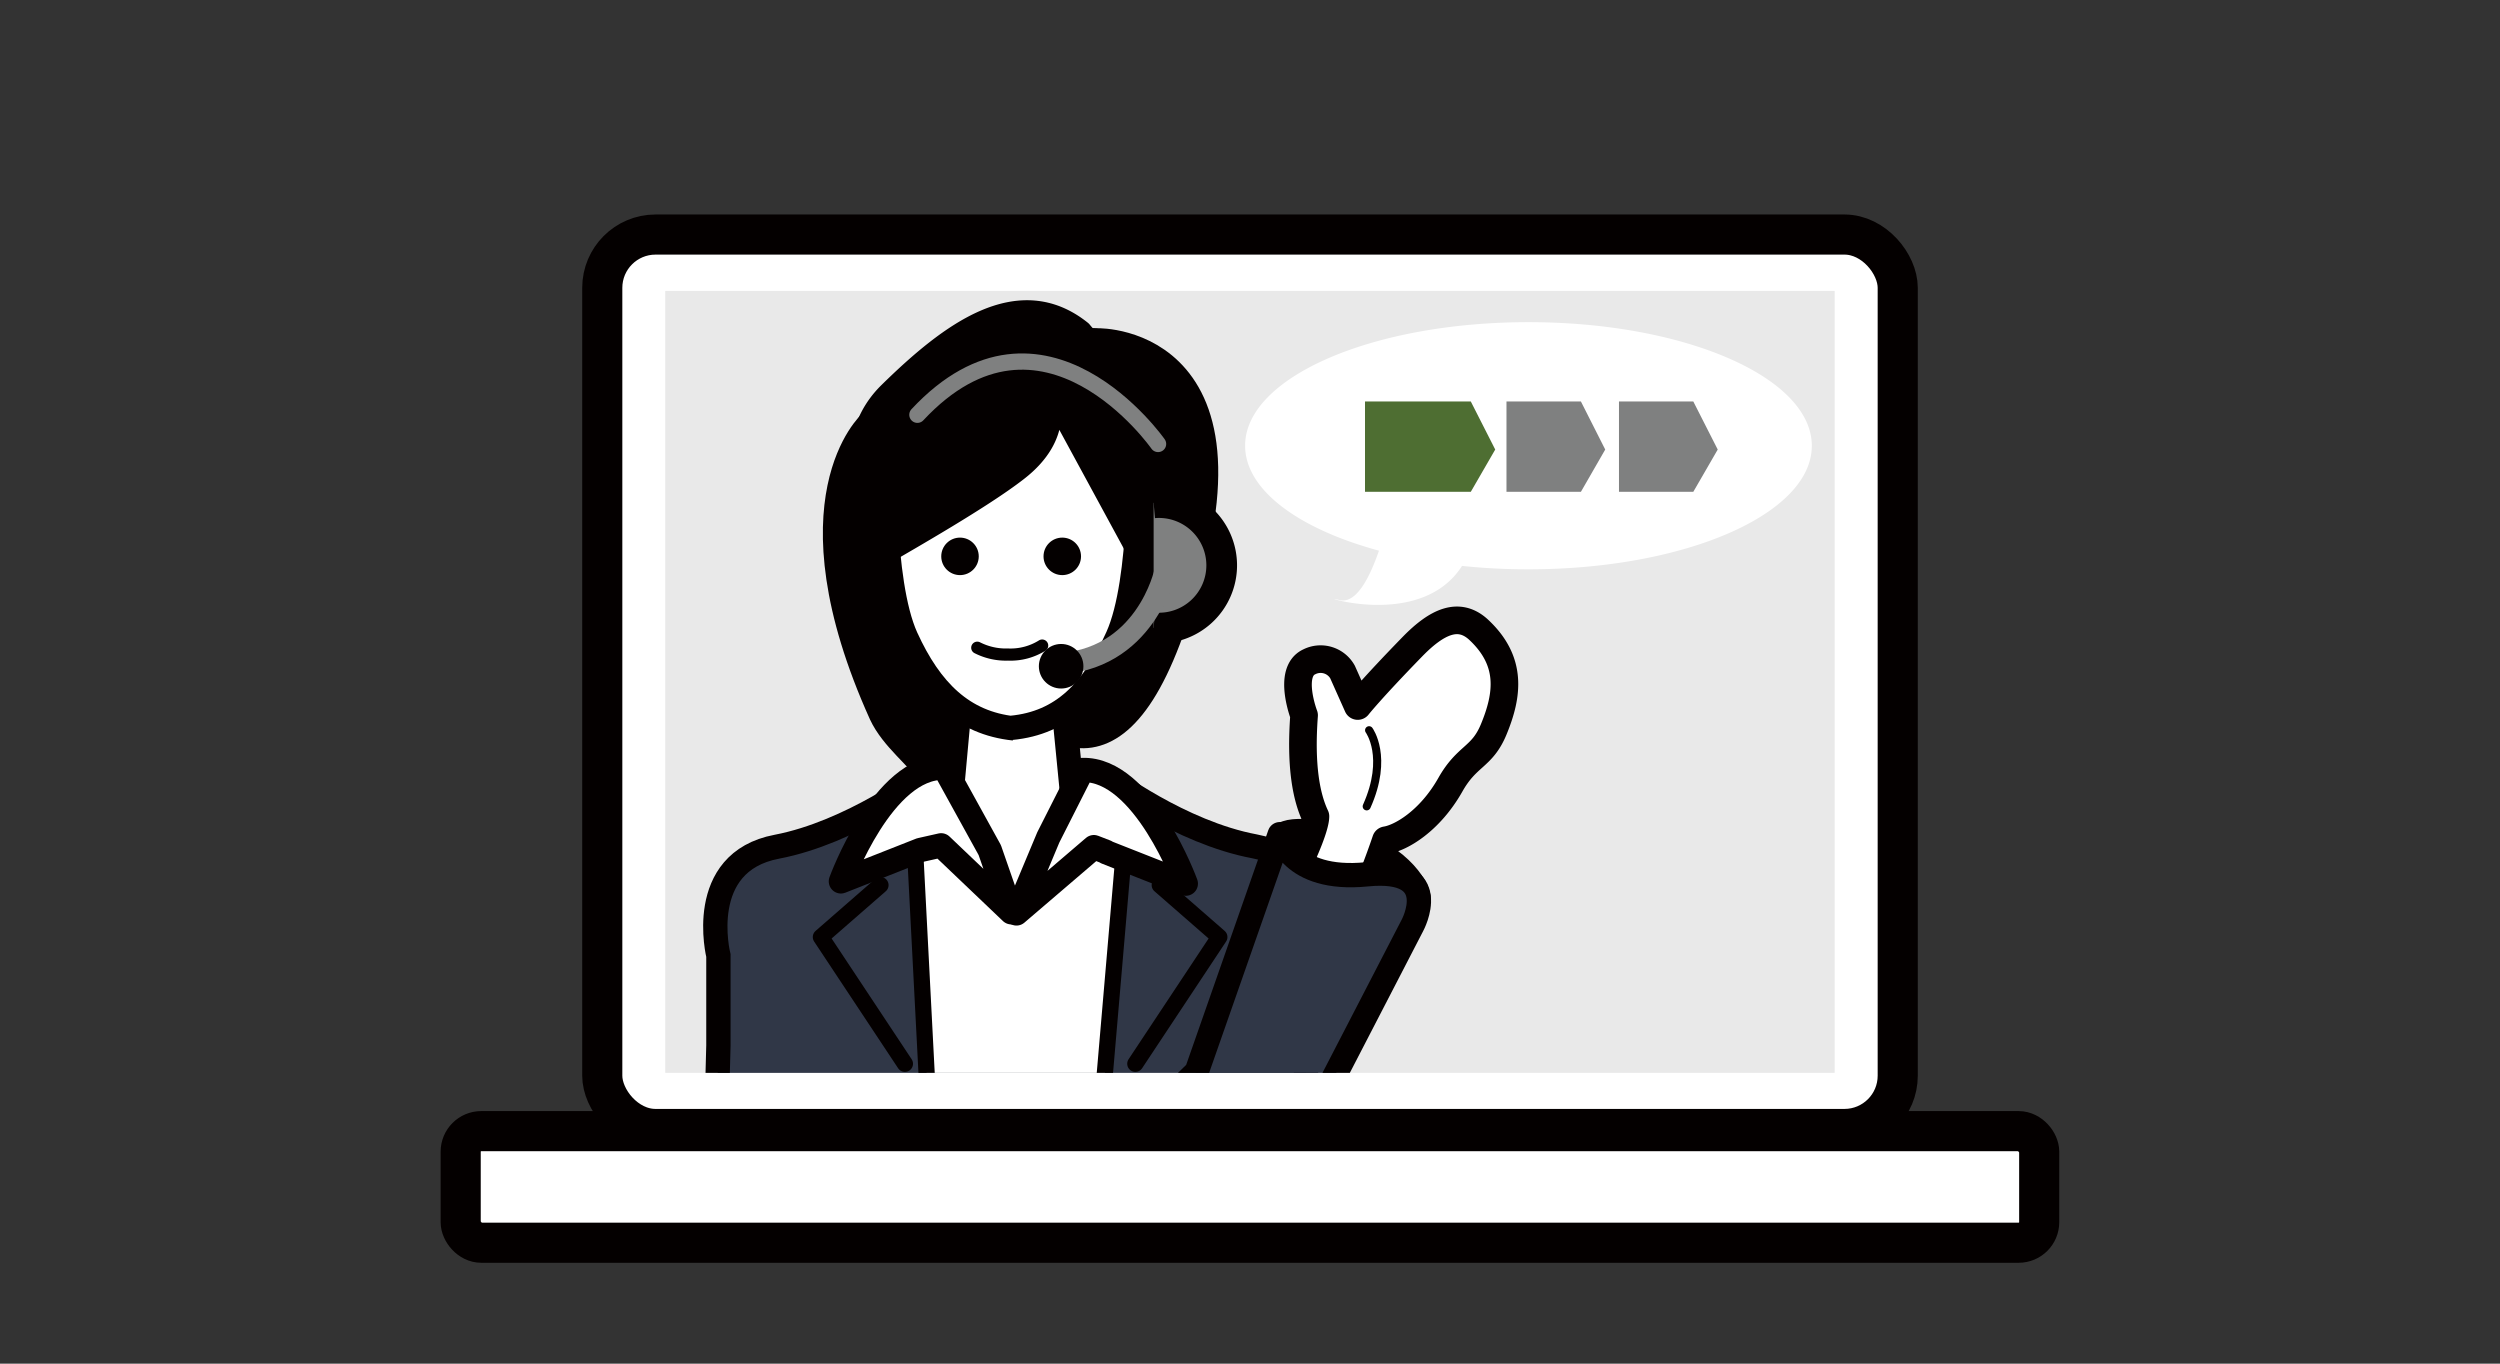 <svg id="レイヤー_1" data-name="レイヤー 1" xmlns="http://www.w3.org/2000/svg" xmlns:xlink="http://www.w3.org/1999/xlink" viewBox="0 0 220 120">
  <rect x="0" y="0" width="220" height="120" fill="#333333" stroke="none"/>
  <defs>
    <clipPath id="clip-path">
      <rect id="SVGID" x="58.54" y="25.6" width="102.91" height="68.81" fill="none"/>
    </clipPath>
  </defs>
  <g>
    <rect width="220" height="120" fill="none"/>
    <g>
      <g>
        <rect x="53" y="20.64" width="114" height="78.71" rx="4.69" fill="#fff" stroke="#040000" stroke-miterlimit="10" stroke-width="3.53"/>
        <rect x="58.54" y="25.6" width="102.91" height="68.81" fill="#e9e9e9"/>
        <rect x="40.54" y="99.54" width="138.91" height="9.82" rx="1.81" fill="#fff" stroke="#040000" stroke-miterlimit="10" stroke-width="3.53"/>
      </g>
      <g clip-path="url(#clip-path)">
        <g>
          <path d="M96.61,30.36s15.78-.34,5.83,25.83c-5.85,15.37-12.63,4.37-12.63,4.37s13.35-2.63,2.65-17S96.61,30.36,96.61,30.36Z" fill="#040000" stroke="#040000" stroke-linecap="round" stroke-linejoin="round" stroke-width="2.95"/>
          <path d="M76.59,37.16s-7.63,6.78.92,25.72c1,2.16,3.33,3.83,4.12,5.18.43.74,2.75-.15,2.67-1-.33-3.18-2.76-7.37,2-13C94.57,44.38,76.59,37.16,76.59,37.16Z" fill="#040000" stroke="#040000" stroke-linecap="round" stroke-linejoin="round" stroke-width="2.09"/>
          <g>
            <path d="M81.22,68.51s-6.31,4.75-12.85,6c-7.21,1.36-5.15,9.58-5.15,9.58V92l-.11,4.16H115L114.84,92V84.06s2.78-8.22-4.43-9.58c-6.55-1.22-12.85-6-12.85-6" fill="#303747" stroke="#040000" stroke-miterlimit="10" stroke-width="2.14"/>
            <polygon points="95.61 82.71 82.55 82.83 84.61 60.29 93.41 60.29 95.61 82.71" fill="#fff" stroke="#040000" stroke-linecap="round" stroke-linejoin="round" stroke-width="2.14"/>
            <path d="M89,64.05c4.52-.43,7.21-3.27,9.34-8,2.26-5,1.88-16.6,1.88-16.6l-2-2.7c-1.68-4.16-5.14.1-9.16.1s-7.52-4.24-9.19,0l-2,2.65s-.39,11.62,1.87,16.6c2.14,4.69,5,7.53,9.5,8" fill="#fff" stroke="#040000" stroke-miterlimit="10" stroke-width="2.14"/>
            <path d="M93.63,36.39,100,48.12c2.77-3,3-7.24,2.42-10.51a13,13,0,0,0-1.49-4.39c-1.62-2.49-3.58-1.19-5.85-4-5.41-4.34-11.37.1-16.78,5.41s-.43,13.86-.43,11.26c0-.57-1.45,4.5-1.43,4.55.49,1.54-.17-.9,1.23-1.72,2.1-1.23,8.73-5,11.78-7.38,4.13-3.18,2.66-6.4,2.66-6.4" fill="#040000" stroke="#040000" stroke-linecap="round" stroke-linejoin="round" stroke-width="2.09"/>
            <circle cx="84.48" cy="48.96" r="1.65" fill="#040000"/>
            <circle cx="93.48" cy="48.96" r="1.65" fill="#040000"/>
            <path d="M91.71,56.81a5.25,5.25,0,0,1-3,.79A5.56,5.56,0,0,1,86,57" fill="none" stroke="#040000" stroke-linecap="round" stroke-linejoin="round" stroke-width="1.07"/>
          </g>
          <path d="M78.17,45" fill="#040000" stroke="#040000" stroke-linecap="round" stroke-linejoin="round" stroke-width="2.09"/>
          <path d="M101.52,44.25a5.52,5.52,0,1,1,0,11" fill="#7f8080" stroke="#040000" stroke-miterlimit="10" stroke-width="2.7"/>
          <path d="M102.52,50.27s-1.67,8-9.84,8.17" fill="none" stroke="#7f8080" stroke-linecap="round" stroke-linejoin="round" stroke-width="1.88"/>
          <path d="M101.91,39.07S91.81,24.63,80.73,36.5" fill="none" stroke="#7f8080" stroke-linecap="round" stroke-linejoin="round" stroke-width="1.43"/>
          <circle cx="93.38" cy="58.63" r="1.96" fill="#040000"/>
          <polygon points="97.08 96.16 81.63 96.16 80.42 72.78 89.09 79.63 99.1 72.65 97.08 96.16" fill="#fff" stroke="#040000" stroke-linecap="round" stroke-linejoin="round" stroke-width="1.43"/>
          <path d="M97.35,75l7,2.76s-3.69-10.16-9.1-10l-3,5.93-2.8,6.69,6.81-5.83,1.06.41" fill="#fff" stroke="#040000" stroke-linecap="round" stroke-linejoin="round" stroke-width="2.14"/>
          <path d="M81,74.8l-7,2.76s3.69-10.16,9.1-10l4,7.25L89,80.28l-6.18-5.89L81,74.8" fill="#fff" stroke="#040000" stroke-linecap="round" stroke-linejoin="round" stroke-width="2.14"/>
          <polyline points="102.06 77.89 107.3 82.46 99.91 93.61" fill="none" stroke="#040000" stroke-linecap="round" stroke-linejoin="round" stroke-width="1.43"/>
          <polyline points="77.48 77.89 72.24 82.46 79.63 93.61" fill="none" stroke="#040000" stroke-linecap="round" stroke-linejoin="round" stroke-width="1.43"/>
          <path d="M125.82,79.63c-.55,1.42-3.52.47-7.57-1.13s-6.87-4-6.32-5.45,4.3-1.27,8.35.32S126.38,78.22,125.82,79.63Z" fill="#040000"/>
          <path d="M124.29,56.91c-3.65,3.75-4.81,5.22-4.81,5.22l-1.34-3a2.21,2.21,0,0,0-2.92-.89c-1.93.88-.46,4.71-.46,4.71-.33,4.44.19,7.18,1,8.89,0,1.57-3.32,8.48-5.62,10.69-2.69,2.57,5,2.47,5,2.47l2-.06a69.59,69.59,0,0,0,4.82-11c1.3-.2,3.85-1.66,5.67-4.88,1.47-2.61,2.78-2.38,3.81-4.86,1.28-3.09,1.65-6.05-1.37-8.83C128.38,53.86,126.5,54.64,124.29,56.91Z" fill="#fff" stroke="#040000" stroke-linecap="round" stroke-linejoin="round" stroke-width="2.43"/>
          <path d="M105.31,94.3l7.31-20.89s.86,4.21,7.67,3.53,4,4.5,4,4.5l-7.24,14-1.2.72H103.4Z" fill="#303747" stroke="#040000" stroke-linecap="round" stroke-linejoin="round" stroke-width="2.14"/>
          <path d="M120.48,64.26s1.74,2.35-.21,6.7" fill="#fff" stroke="#040000" stroke-linecap="round" stroke-linejoin="round" stroke-width="0.71"/>
        </g>
      </g>
      <path d="M134.51,28.35c-13.78,0-24.94,4.87-24.94,10.87,0,3.9,4.71,7.32,11.78,9.24-.82,2.36-2,4.73-3.5,4.34-2.52-.67,7.1,2.81,10.81-3a55.16,55.16,0,0,0,5.85.3c13.77,0,24.93-4.86,24.93-10.87S148.28,28.35,134.51,28.35Z" fill="#fff"/>
      <polygon points="139.12 43.28 132.57 43.28 132.57 35.33 139.12 35.33 141.26 39.56 139.12 43.28" fill="#7f8080" fill-rule="evenodd"/>
      <polygon points="149.01 43.28 142.47 43.28 142.47 35.33 149.01 35.33 151.16 39.56 149.01 43.28" fill="#7f8080" fill-rule="evenodd"/>
      <polygon points="129.43 43.28 120.12 43.28 120.12 35.33 129.43 35.33 131.58 39.56 129.43 43.28" fill="#4e6e32" fill-rule="evenodd"/>
    </g>
  </g>
</svg>
